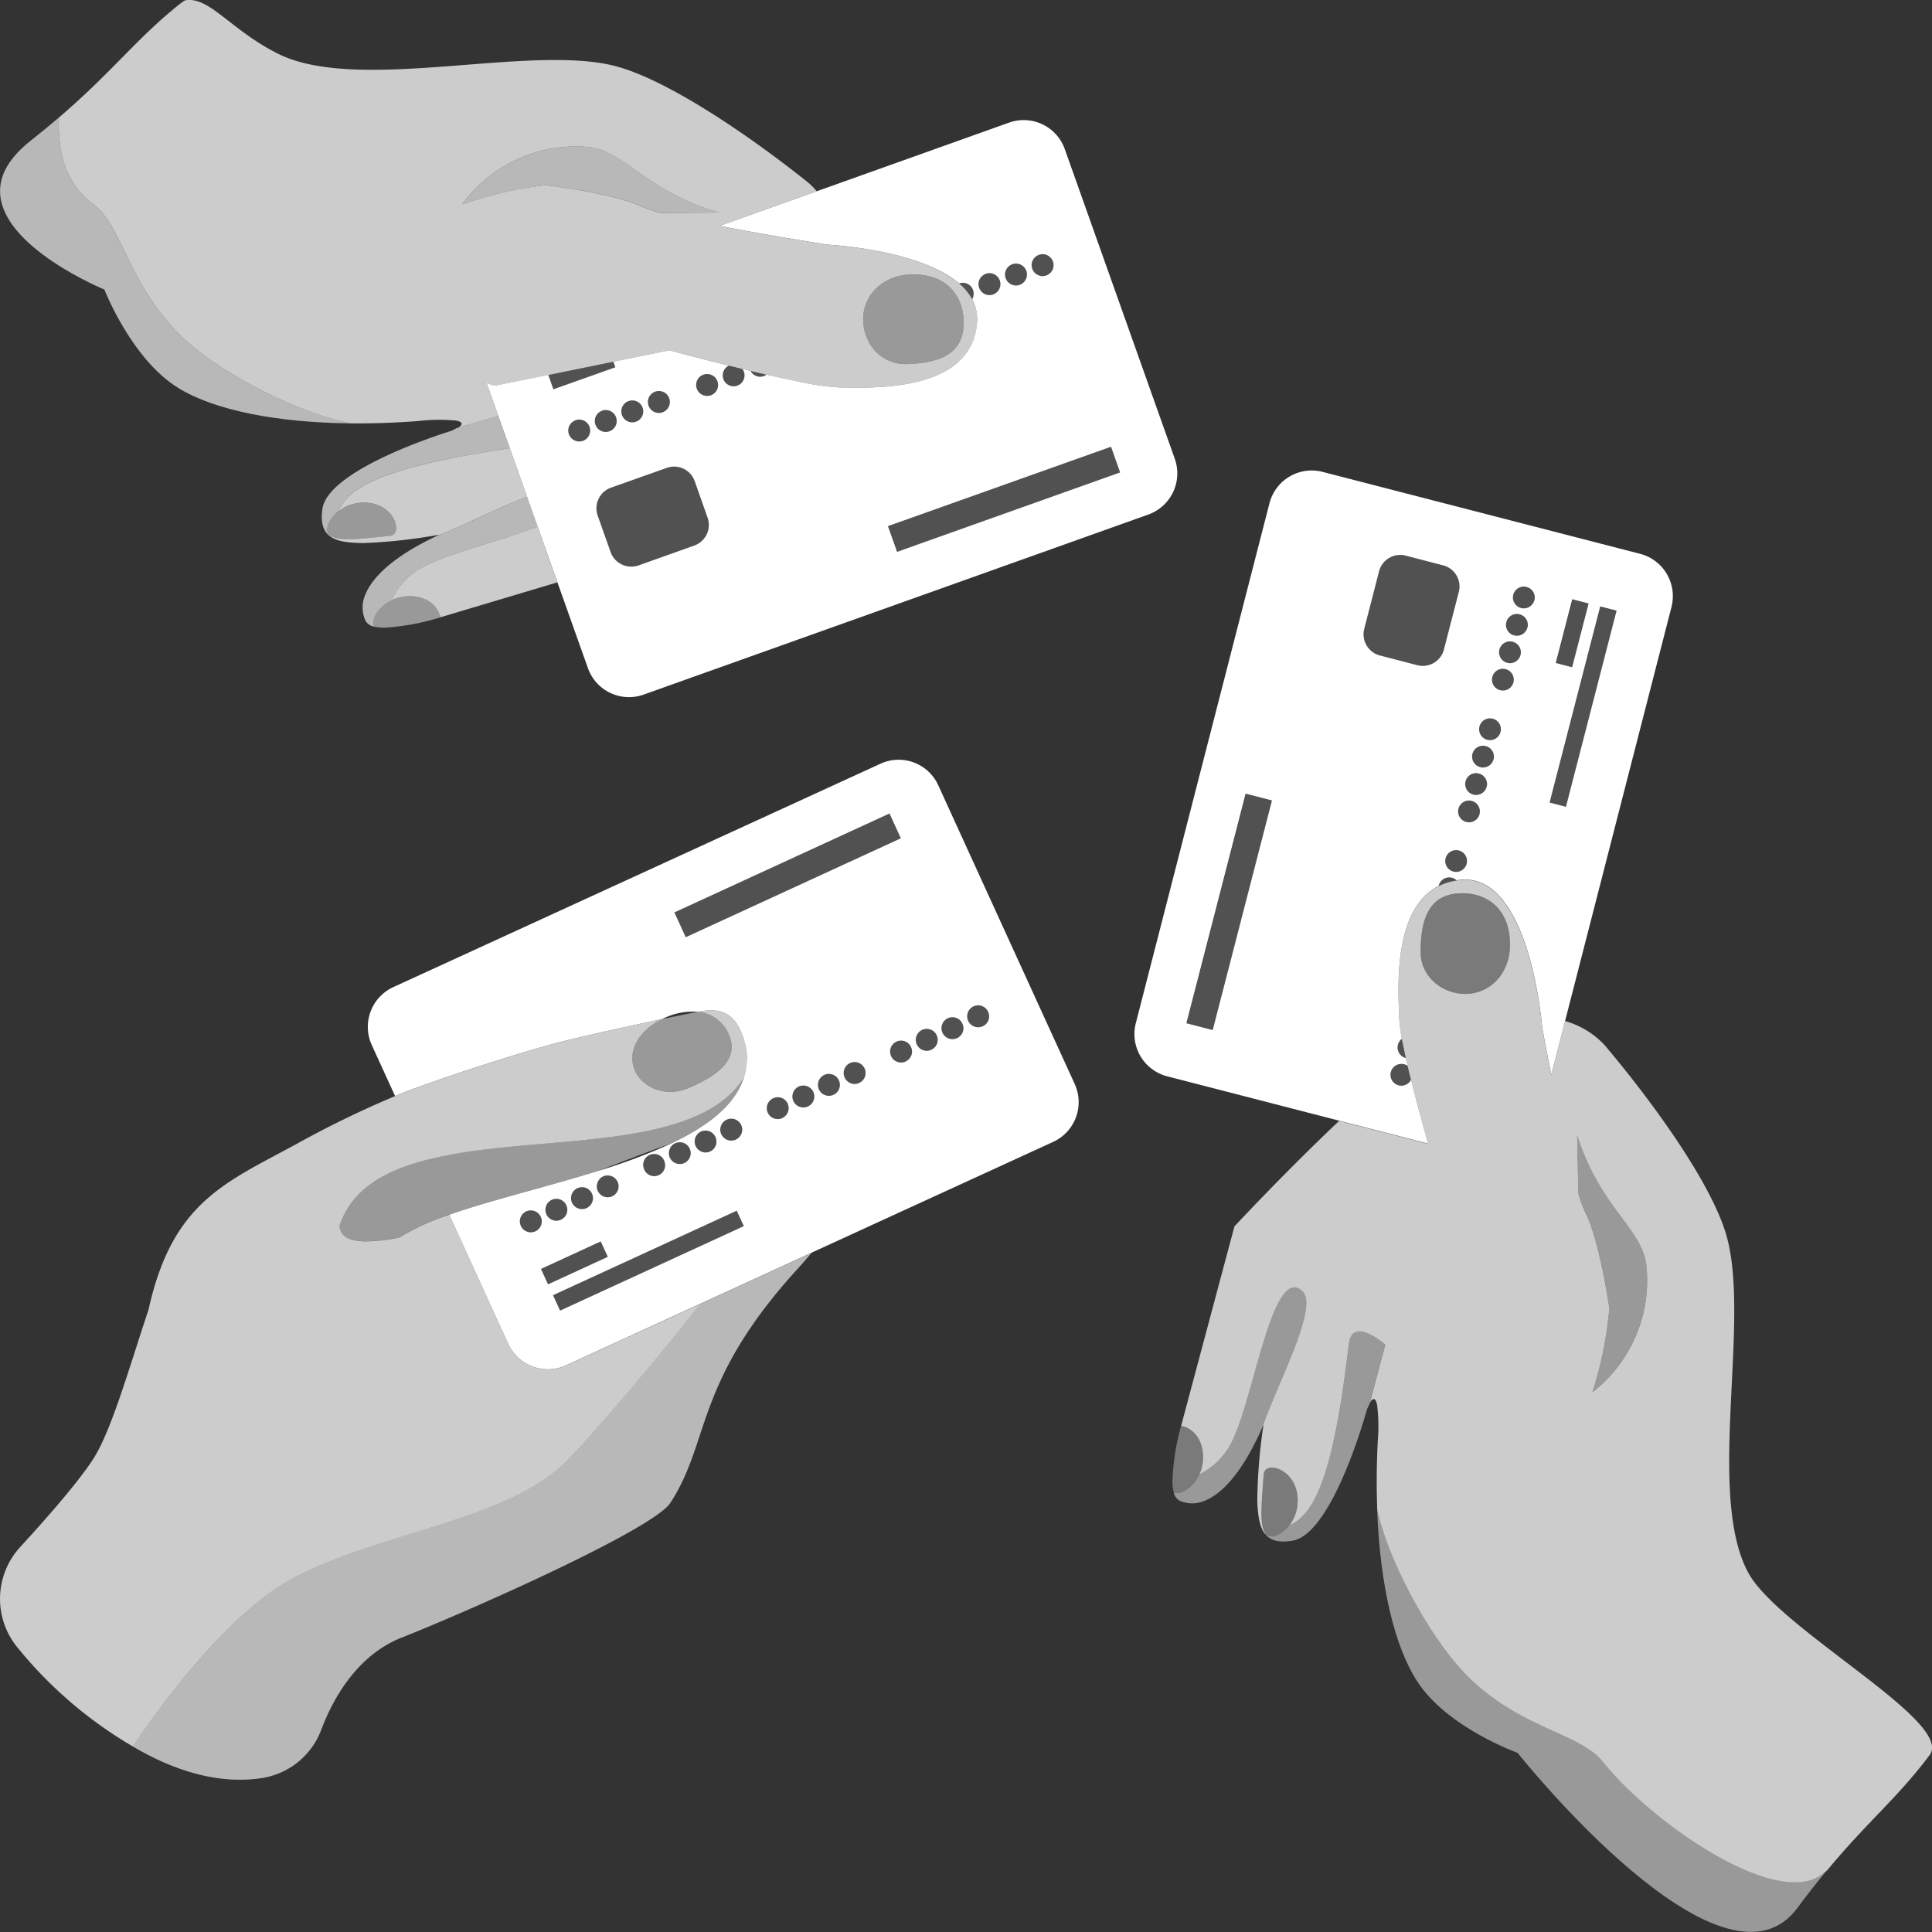 <svg viewBox="0 0 300 300" xmlns="http://www.w3.org/2000/svg"><rect x="0" y="0" width="300" height="300" fill="#333333" stroke="none"/><g fill="#fff"><path d="m 98.48 165.94 c 1.09 2.97 4.9 4.48 8.36 3.02 4.6 -1.95 8.29 -4.56 6.14 -8.75 a 5.71 5.71 0 0 0 -4.59 -3.11 c -.54 .1 -1.06 .22 -1.56 .31 -.74 .15 -2.2 .45 -4.02 .83 -3.37 1.6 -5.41 4.76 -4.33 7.7 z" opacity=".5"/><path d="m 81.72 188.12 a 1.7 1.7 0 1 0 2.24 .84 1.7 1.7 0 0 0 -2.24 -.84 z" opacity=".15"/><path d="m 85.7 186.3 a 1.7 1.7 0 1 0 2.24 .84 1.7 1.7 0 0 0 -2.24 -.84 z" opacity=".15"/><path d="m 89.7 184.5 a 1.7 1.7 0 1 0 2.24 .84 1.7 1.7 0 0 0 -2.24 -.84 z" opacity=".15"/><path d="m 95.12 182.69 a 1.69 1.69 0 0 0 -2.28 2.22 1.69 1.69 0 1 0 3.08 -1.41 1.67 1.67 0 0 0 -.8 -.81 z" opacity=".15"/><path d="m 103.13 180.16 a 1.69 1.69 0 0 0 -3.19 1.07 1.73 1.73 0 0 0 .11 .34 1.69 1.69 0 0 0 3.12 -1.3 c -.02 -.03 -.03 -.07 -.04 -.11 z" opacity=".15"/><path d="m 104.87 177.51 a 1.7 1.7 0 0 0 -.83 2.25 1.74 1.74 0 0 0 .13 .22 1.69 1.69 0 1 0 .71 -2.47 z" opacity=".15"/><path d="m 111.1 176.54 a 1.69 1.69 0 1 0 -3.08 1.41 1.71 1.71 0 0 0 2.24 .84 1.69 1.69 0 0 0 .93 -1.96 1.67 1.67 0 0 0 -.09 -.29 z" opacity=".15"/><path d="m 114.62 174.11 a 1.69 1.69 0 0 0 -2.61 2.01 .56 .56 0 0 0 .03 .05 1.69 1.69 0 1 0 2.58 -2.06 z" opacity=".15"/><path d="m 120.05 170.54 a 1.7 1.7 0 0 0 -.84 2.23 l .01 .02 a 1.69 1.69 0 0 0 2.24 .84 1.72 1.72 0 0 0 .24 -.14 1.69 1.69 0 0 0 -1.65 -2.94 z" opacity=".15"/><path d="m 124.03 168.72 a 1.7 1.7 0 1 0 2.24 .84 1.7 1.7 0 0 0 -2.24 -.84 z" opacity=".15"/><path d="m 128.03 166.92 a 1.7 1.7 0 1 0 2.24 .84 1.7 1.7 0 0 0 -2.24 -.84 z" opacity=".15"/><path d="m 132 165.08 a 1.7 1.7 0 1 0 2.24 .84 1.7 1.7 0 0 0 -2.24 -.84 z" opacity=".15"/><path d="m 139.21 161.75 a 1.7 1.7 0 1 0 2.24 .84 1.7 1.7 0 0 0 -2.24 -.84 z" opacity=".15"/><path d="m 143.2 159.93 a 1.7 1.7 0 1 0 2.24 .84 1.7 1.7 0 0 0 -2.24 -.84 z" opacity=".15"/><path d="m 147.19 158.13 a 1.7 1.7 0 1 0 2.24 .84 1.7 1.7 0 0 0 -2.24 -.84 z" opacity=".15"/><path d="m 151.17 156.29 a 1.7 1.7 0 1 0 2.24 .84 1.7 1.7 0 0 0 -2.24 -.84 z" opacity=".15"/><path d="m 237.04 91.16 a 1.7 1.7 0 1 0 1.22 2.07 1.69 1.69 0 0 0 -1.22 -2.07 z" opacity=".15"/><path d="m 235.96 95.41 a 1.7 1.7 0 1 0 1.22 2.07 1.69 1.69 0 0 0 -1.22 -2.07 z" opacity=".15"/><path d="m 234.89 99.66 a 1.7 1.7 0 1 0 1.22 2.07 1.69 1.69 0 0 0 -1.22 -2.07 z" opacity=".15"/><path d="m 233.78 103.91 a 1.7 1.7 0 1 0 1.22 2.06 1.69 1.69 0 0 0 -1.22 -2.06 z" opacity=".15"/><path d="m 231.78 111.61 a 1.7 1.7 0 1 0 1.22 2.06 1.69 1.69 0 0 0 -1.22 -2.06 z" opacity=".15"/><path d="m 230.7 115.86 a 1.7 1.7 0 1 0 1.22 2.07 1.69 1.69 0 0 0 -1.22 -2.07 z" opacity=".15"/><path d="m 229.63 120.11 a 1.7 1.7 0 1 0 1.22 2.07 1.69 1.69 0 0 0 -1.22 -2.07 z" opacity=".15"/><path d="m 228.53 124.36 a 1.7 1.7 0 1 0 1.22 2.07 1.69 1.69 0 0 0 -1.22 -2.07 z" opacity=".15"/><path d="m 226.53 132.06 a 1.7 1.7 0 1 0 1.22 2.07 1.69 1.69 0 0 0 -1.22 -2.07 z" opacity=".15"/><path d="m 223.38 137.53 c 0 .02 0 .03 -.01 .05 a 9.22 9.22 0 0 1 2.78 -.87 1.66 1.66 0 0 0 -.71 -.4 1.69 1.69 0 0 0 -2.06 1.22 z" opacity=".15"/><path d="m 218.27 164.3 h .02 c -.25 -1.08 -.46 -2.09 -.62 -2.99 a 1.69 1.69 0 0 0 .6 2.99 z" opacity=".15"/><path d="m 218.01 165.26 a 1.75 1.75 0 0 0 -.2 -.03 1.69 1.69 0 1 0 1.29 2.44 c -.18 -.73 -.36 -1.44 -.52 -2.14 a 1.66 1.66 0 0 0 -.57 -.27 z" opacity=".15"/><path d="m 90.5 68.45 a 1.7 1.7 0 1 0 -2.16 -1.03 1.7 1.7 0 0 0 2.16 1.03 z" opacity=".15"/><path d="m 94.63 66.97 a 1.7 1.7 0 1 0 -2.16 -1.03 1.7 1.7 0 0 0 2.16 1.03 z" opacity=".15"/><path d="m 97.61 62.28 a 1.7 1.7 0 1 0 2.16 1.03 1.7 1.7 0 0 0 -2.16 -1.03 z" opacity=".15"/><path d="m 103.9 61.85 a 1.69 1.69 0 1 0 -1.03 2.17 1.69 1.69 0 0 0 1.03 -2.17 z" opacity=".15"/><path d="m 109.23 58.18 a 1.7 1.7 0 1 0 2.16 1.03 1.7 1.7 0 0 0 -2.16 -1.03 z" opacity=".15"/><path d="m 115.27 57.28 c -.7 -.17 -1.4 -.34 -2.08 -.51 a 1.69 1.69 0 1 0 2.33 .95 1.64 1.64 0 0 0 -.25 -.44 z" opacity=".15"/><path d="m 118.6 58.4 a 1.72 1.72 0 0 0 .42 -.23 c -.82 -.19 -1.65 -.38 -2.48 -.58 a 1.69 1.69 0 0 0 2.06 .81 z" opacity=".15"/><path d="m 150.96 46.46 a 1.69 1.69 0 0 0 -2.02 -2.45 8.62 8.62 0 0 1 2.02 2.45 z" opacity=".15"/><path d="m 153.06 42.53 a 1.7 1.7 0 1 0 2.16 1.03 1.7 1.7 0 0 0 -2.16 -1.03 z" opacity=".15"/><path d="m 157.18 41.04 a 1.7 1.7 0 1 0 2.16 1.03 1.7 1.7 0 0 0 -2.16 -1.03 z" opacity=".15"/><path d="m 161.31 39.58 a 1.7 1.7 0 1 0 2.16 1.03 1.7 1.7 0 0 0 -2.16 -1.03 z" opacity=".15"/><path d="m 85.87 201.12 l 1.1 2.39 28.52 -13.12 -1.09 -2.39 z" opacity=".15"/><path d="m 104.71 141.68 l 1.77 3.85 33.39 -15.35 -1.76 -3.85 z" opacity=".15"/><path d="m 93.28 192.78 l -9.28 4.26 1.1 2.39 9.28 -4.26 z" opacity=".15"/><path d="m 230.1 108.42 h 31.45 v 2.63 h -31.45 z" opacity=".15" transform="matrix(.25 -.968 .968 .25 78.14 320.33)"/><path d="m 172.45 139.48 h 36.81 v 4.23 h -36.81 z" opacity=".15" transform="matrix(.251 -.968 .968 .251 5.93 290.84)"/><path d="m 239.03 97.02 h 10.23 v 2.63 h -10.23 z" opacity=".15" transform="matrix(.251 -.968 .968 .251 87.73 310.02)"/><path d="m 224.09 87.79 l -5.82 -1.51 a 3.39 3.39 0 0 0 -4.13 2.44 l -2.3 8.93 a 3.39 3.39 0 0 0 2.43 4.13 l 5.82 1.51 .04 .01 a 3.38 3.38 0 0 0 4.08 -2.45 l 2.31 -8.93 a 3.39 3.39 0 0 0 -2.43 -4.13 z" opacity=".15"/><path d="m 137.88 81.7 l 1.42 3.99 34.63 -12.32 -1.42 -3.99 z" opacity=".15"/><path d="m 95.56 57.04 l -.31 -.88 -10.11 2.06 .8 2.24 z" opacity=".15"/><path d="m 92.81 80.06 l 2.01 5.68 a 3.42 3.42 0 0 0 4.32 2.06 l 8.68 -3.09 a 3.39 3.39 0 0 0 2.06 -4.33 l -1.25 -3.54 -.75 -2.13 -.02 -.04 a 3.38 3.38 0 0 0 -4.31 -2.02 l -8.68 3.08 a 3.4 3.4 0 0 0 -2.06 4.33 z" opacity=".15"/><path d="m 65.65 88.06 a 11.17 11.17 0 0 0 -4.84 5.16 6.47 6.47 0 0 1 3.29 -.63 c 2.66 .18 4.05 1.9 4.27 3.27 l .1 -.03 18.08 -5.4 -3.07 -8.64 c -5.71 2.18 -14.06 4.2 -17.83 6.27 z" opacity=".75"/><path d="m 67.69 83.28 c 3.88 -1.44 9.59 -4.42 14.15 -6.14 -.91 -2.57 -1.81 -5.1 -2.68 -7.55 -17.3 2.64 -24.92 5.39 -26.65 9.85 a 6.36 6.36 0 0 1 4.47 -1.37 c 4.37 .29 5.64 4.92 3.58 5.14 -4.78 .5 -7.82 .84 -9.11 .06 -.04 .02 -.08 .04 -.12 .06 1.15 .8 2.93 .97 5.01 1 a 82.93 82.93 0 0 0 11.86 -1.3 c -.18 .09 -.34 .17 -.51 .25 z" opacity=".75"/><path d="m 150.96 46.46 a 8.62 8.62 0 0 0 -2.03 -2.44 c -4.83 -4.16 -14.58 -5.5 -18.61 -5.88 -1.12 -.11 -1.81 -.14 -1.81 -.14 s -8.79 -1.37 -16.78 -2.91 l 15.09 -5.39 a 9.97 9.97 0 0 0 -1.4 -1.41 c -9.21 -7.36 -21.93 -16.01 -30 -18.06 -13.4 -3.41 -39.86 4.3 -52.23 -1.88 -7.46 -3.73 -10.68 -8.99 -14.48 -8.29 a 7.48 7.48 0 0 0 -.74 .52 c -6.82 5.42 -10.37 10.44 -18.88 17.72 .06 3.73 .14 9.46 5.47 13.5 4.51 3.43 5.43 12.65 13.83 20.64 5.57 5.3 17.45 11.57 26.05 13.3 3.39 .03 6.93 -.08 10.59 -.37 a 27.58 27.58 0 0 1 5.7 -.07 c 1.36 .22 1.01 .71 .45 1.1 l 6.19 -1.83 c -.64 -1.81 -1.25 -3.53 -1.81 -5.11 a 4.83 4.83 0 0 0 1.36 .44 l 8.23 -1.67 10.1 -2.06 8.71 -1.77 s 4.16 1.12 9.23 2.38 c .68 .17 1.38 .34 2.08 .51 q .64 .15 1.28 .31 c .83 .2 1.65 .39 2.48 .58 1.68 .39 3.34 .75 4.86 1.05 a 41.72 41.72 0 0 0 6.39 .94 c 5.19 .05 20.66 .8 21.44 -10.09 a 6.54 6.54 0 0 0 -.76 -3.62 z m -60 -23.67 c 5.92 .33 9.12 6.86 20.7 10.21 l -9.04 .07 a 19.09 19.09 0 0 1 -2.95 -.98 c -4.39 -2.11 -14.96 -3.34 -14.96 -3.34 a 59.48 59.48 0 0 0 -12.95 3 21.87 21.87 0 0 1 19.21 -8.96 z m 49.64 33.75 a 6.41 6.41 0 0 1 -5.91 -3.91 7.27 7.27 0 0 1 -.66 -3.09 c 0 -.06 -.01 -.11 0 -.17 .13 -3.84 3.27 -6.5 7.02 -6.73 3.23 -.2 5.48 .81 6.86 2.42 a 6.84 6.84 0 0 1 1.26 2.2 8.29 8.29 0 0 1 .45 2.19 c .38 5.7 -4.02 6.97 -9.02 7.09 z" opacity=".75"/><path d="m 108.39 157.11 a 5.71 5.71 0 0 1 4.59 3.11 c 2.15 4.19 -1.54 6.8 -6.14 8.75 -3.46 1.46 -7.26 -.05 -8.36 -3.02 -1.08 -2.95 .96 -6.11 4.32 -7.69 -4.92 1.03 -12.53 2.69 -16.17 3.65 -5.64 1.48 -15.55 4.65 -22.21 7.09 -.97 .36 -2 .76 -3.07 1.2 a 157.32 157.32 0 0 0 -15.3 7.43 c -11.05 6.04 -19.29 8.97 -22.99 25.75 .69 .18 1.39 .33 2.1 .45 a 21.41 21.41 0 0 1 -2.1 -.45 c -3.01 8.98 -5.74 18.81 -8.66 23.29 -2.34 3.58 -7.24 9.17 -11.27 13.56 a 11.89 11.89 0 0 0 -.54 15.44 65.74 65.74 0 0 0 18.04 15.52 c 4.38 -6.51 14.98 -21.06 25.44 -26.42 13.65 -7.01 33.25 -8.77 42.25 -18.23 4.46 -4.68 12.72 -14.33 20.45 -24.08 l -20.87 9.56 a 6.77 6.77 0 0 1 -8.97 -3.34 c -2.27 -4.97 -5.65 -12.36 -9.16 -20.05 a 36.73 36.73 0 0 0 -7.77 3.53 25.85 25.85 0 0 1 -5.26 .6 c -2.43 -.04 -3.92 -.75 -4.02 -2.43 1.84 -5.54 6.79 -8.44 13.2 -10.14 a 70.61 70.61 0 0 1 9.55 -1.71 c 3.03 -.37 6.17 -.64 9.31 -.91 12.87 -1.12 25.74 -2.31 30.74 -10.26 a 10.24 10.24 0 0 0 .38 -4.34 c -1.28 -6.45 -4.56 -6.42 -7.51 -5.86 z" opacity=".75"/><path d="m 271.43 244.14 c -6.5 -12.22 .44 -38.94 -3.34 -52.26 -2.28 -8.03 -11.27 -20.52 -18.87 -29.53 a 13.22 13.22 0 0 0 -6.2 -3.8 c -.77 2.99 -1.49 5.8 -2.15 8.37 -.84 -4.24 -1.42 -7.39 -1.42 -7.39 s -.05 -.69 -.19 -1.81 c -.69 -5.56 -3.49 -21.99 -12.51 -21.08 -.2 .02 -.39 .06 -.59 .09 a 9.22 9.22 0 0 0 -2.78 .87 c -7.21 3.66 -6.27 16.22 -6.1 20.8 a 22.49 22.49 0 0 0 .4 2.93 c .17 .9 .38 1.91 .62 2.99 .03 .15 .07 .3 .1 .45 q .09 .39 .18 .78 c .16 .69 .34 1.41 .52 2.14 .83 3.32 1.81 6.91 2.65 9.92 l -13.81 -3.56 c -8.62 8.16 -16.26 16.39 -16.26 16.39 l -8.25 30.87 -.03 .1 c 1.37 .18 3.13 1.52 3.38 4.18 a 6.51 6.51 0 0 1 -.53 3.32 11.16 11.16 0 0 0 5.01 -4.99 c 3.47 -6.76 6.35 -27.89 11.01 -23.42 2.54 2.44 -4.04 14.55 -6.3 21.24 .08 -.18 .16 -.34 .23 -.52 a 83.62 83.62 0 0 0 -.97 11.91 c .09 2.08 .31 3.86 1.14 4.99 l .06 -.12 c -.82 -1.27 -.56 -4.33 -.19 -9.12 .16 -2.07 4.81 -.92 5.23 3.44 a 6.39 6.39 0 0 1 -1.24 4.51 c 4.51 -1.9 7.05 -9.91 9.23 -28.18 .53 -4.4 5.65 .12 5.65 .12 l -2.38 9 c .37 -.57 .85 -.93 1.11 .42 a 27.76 27.76 0 0 1 .09 5.71 c -.18 3.68 -.2 7.23 -.07 10.62 1.96 8.56 8.55 20.29 14 25.72 8.2 8.18 17.43 8.84 20.98 13.27 7.81 9.75 27.2 22.97 34.11 17.48 .3 -.24 .55 -.42 .77 -.57 6.38 -7.68 11.02 -11.34 15.92 -17.91 3.85 -5.2 -23.51 -19.54 -28.21 -28.37 z m -47.4 -104.82 a 6.38 6.38 0 0 1 2.5 -.6 c .28 -.02 .58 -.02 .89 -.01 3.83 .15 7.22 2.72 7.04 8.39 -.13 3.76 -2.69 6.99 -6.52 7.22 s -7.32 -2.62 -7.34 -6.38 c -.02 -3.79 .64 -7.25 3.43 -8.62 z m 23.24 76.86 a 59.82 59.82 0 0 0 2.63 -13.05 s -1.52 -10.55 -3.75 -14.89 a 19.26 19.26 0 0 1 -1.06 -2.92 l -.19 -9.05 c 3.67 11.5 10.27 14.52 10.77 20.45 a 21.95 21.95 0 0 1 -8.4 19.46 z" opacity=".75"/><path d="m 88.31 226.53 c -9 9.46 -28.6 11.22 -42.25 18.23 -10.46 5.37 -21.05 19.92 -25.44 26.42 .05 .03 .1 .06 .14 .09 8.54 5.01 15.3 5.57 20.02 4.81 a 11.77 11.77 0 0 0 9.11 -7.5 c 1.72 -4.56 5.4 -11.48 12.45 -14.28 10.93 -4.33 39.08 -16.84 41.75 -20.93 6.29 -9.63 3.67 -18.75 19.86 -36.45 .76 -.83 1.43 -1.62 2.06 -2.38 l -17.26 7.92 c -7.72 9.73 -15.98 19.38 -20.44 24.07 z" opacity=".65"/><path d="m 50.1 78.8 c -.4 2.4 .12 3.77 1.23 4.54 .04 -.02 .08 -.04 .12 -.06 a 1.43 1.43 0 0 1 -.45 -.41 c -.51 -.73 .09 -2.28 1.5 -3.43 1.73 -4.47 9.34 -7.21 26.65 -9.85 -.62 -1.74 -1.22 -3.42 -1.79 -5.03 l -6.19 1.84 -.27 .08 a 7.5 7.5 0 0 1 -.87 .44 s -18.59 5.63 -19.93 11.88 z" opacity=".65"/><path d="m 60.82 93.22 a 11.17 11.17 0 0 1 4.84 -5.16 c 3.76 -2.07 12.12 -4.09 17.84 -6.27 -.55 -1.55 -1.1 -3.1 -1.65 -4.65 -4.56 1.72 -10.26 4.7 -14.15 6.14 -6.41 3.04 -9.78 6.19 -10.93 8.95 a 4.95 4.95 0 0 0 -.01 4.17 1.9 1.9 0 0 0 1.34 .9 c -.53 -.95 .54 -3.03 2.72 -4.08 z" opacity=".65"/><path d="m 27.69 60.25 c 5.64 3.46 15.25 5.37 26.74 5.49 -8.6 -1.73 -20.48 -8 -26.05 -13.3 -8.4 -7.99 -9.31 -17.21 -13.83 -20.64 -5.32 -4.04 -5.4 -9.78 -5.47 -13.5 -1.3 1.11 -2.71 2.27 -4.26 3.5 -3.51 2.76 -4.85 5.45 -4.81 7.97 .11 8.62 16.2 15.19 16.2 15.19 s 4.18 10.8 11.48 15.29 z" opacity=".65"/><path d="m 99.68 32.08 a 19.09 19.09 0 0 0 2.95 .98 l 9.04 -.06 c -11.58 -3.35 -14.78 -9.88 -20.7 -10.21 a 21.87 21.87 0 0 0 -19.2 8.96 59.48 59.48 0 0 1 12.95 -3 s 10.57 1.22 14.96 3.33 z" opacity=".65"/><path d="m 84.77 177.56 c -3.14 .27 -6.29 .55 -9.31 .91 a 70.61 70.61 0 0 0 -9.55 1.71 c -6.41 1.7 -11.36 4.61 -13.2 10.14 .1 1.67 1.59 2.39 4.02 2.43 a 25.85 25.85 0 0 0 5.26 -.6 36.73 36.73 0 0 1 7.77 -3.53 l .55 -.19 c 6.53 -2.22 14.85 -4.2 22.59 -6.62 4.28 -1.64 8.22 -3.16 11.41 -4.29 5.6 -2.66 9.85 -5.92 11.2 -10.22 -5 7.95 -17.87 9.13 -30.74 10.26 z" opacity=".5"/><path d="m 209.46 208.63 c -2.18 18.27 -4.72 26.28 -9.23 28.18 -1.1 1.45 -2.63 2.09 -3.38 1.6 a 1.45 1.45 0 0 1 -.42 -.44 l -.06 .12 c .8 1.09 2.18 1.57 4.57 1.1 6.2 -1.52 11.31 -20.3 11.31 -20.3 a 7.62 7.62 0 0 1 .41 -.88 l .07 -.27 2.38 -9 s -5.12 -4.51 -5.65 -.11 z" opacity=".5"/><path d="m 202.28 200.47 c -4.66 -4.47 -7.55 16.65 -11.01 23.42 a 11.16 11.16 0 0 1 -5.01 4.99 c -.99 2.21 -3.04 3.34 -4 2.84 a 1.9 1.9 0 0 0 .93 1.32 4.92 4.92 0 0 0 4.16 -.13 c 2.73 -1.23 5.77 -4.7 8.63 -11.2 2.26 -6.69 8.84 -18.8 6.3 -21.24 z" opacity=".5"/><path d="m 282.94 290.96 c -6.91 5.49 -26.3 -7.73 -34.11 -17.48 -3.54 -4.42 -12.77 -5.08 -20.98 -13.27 -5.45 -5.43 -12.04 -17.16 -14 -25.72 .44 11.5 2.62 21.07 6.23 26.62 4.68 7.19 15.57 11.07 15.57 11.07 s 31.73 39.96 43.46 24.07 c 1.64 -2.22 3.16 -4.14 4.6 -5.87 -.22 .16 -.47 .34 -.77 .58 z" opacity=".5"/><path d="m 246.15 188.23 c 2.23 4.34 3.75 14.89 3.75 14.89 a 59.82 59.82 0 0 1 -2.63 13.05 21.95 21.95 0 0 0 8.4 -19.48 c -.5 -5.92 -7.1 -8.94 -10.77 -20.45 l .19 9.05 a 19.26 19.26 0 0 0 1.06 2.94 z" opacity=".5"/><path d="m 60.56 83.22 c 2.06 -.22 .79 -4.85 -3.58 -5.14 a 6.36 6.36 0 0 0 -4.47 1.37 c -1.42 1.14 -2.01 2.69 -1.5 3.43 a 1.43 1.43 0 0 0 .45 .41 c 1.28 .77 4.32 .43 9.1 -.07 z" opacity=".5"/><path d="m 58.1 97.3 a 6.82 6.82 0 0 0 1.57 .17 36.15 36.15 0 0 0 8.71 -1.61 c -.22 -1.37 -1.61 -3.09 -4.27 -3.27 a 6.47 6.47 0 0 0 -3.29 .63 c -2.18 1.05 -3.25 3.13 -2.72 4.08 z" opacity=".5"/><path d="m 149.17 47.26 a 6.84 6.84 0 0 0 -1.26 -2.2 c -1.39 -1.61 -3.64 -2.62 -6.86 -2.42 -3.75 .23 -6.9 2.89 -7.02 6.73 v .17 a 7.27 7.27 0 0 0 .66 3.09 6.41 6.41 0 0 0 5.91 3.91 c 5 -.12 9.4 -1.4 9.02 -7.09 a 8.29 8.29 0 0 0 -.45 -2.19 z" opacity=".5"/><path d="m 196.24 228.85 c -.36 4.8 -.62 7.86 .19 9.12 a 1.45 1.45 0 0 0 .42 .44 c .75 .49 2.28 -.15 3.38 -1.6 a 6.39 6.39 0 0 0 1.24 -4.51 c -.42 -4.37 -5.07 -5.52 -5.23 -3.45 z" opacity=".35"/><path d="m 183.41 221.38 a 36.34 36.34 0 0 0 -1.36 8.77 6.86 6.86 0 0 0 .21 1.56 c .96 .51 3.01 -.63 4 -2.84 a 6.51 6.51 0 0 0 .53 -3.32 c -.25 -2.65 -2.01 -3.99 -3.38 -4.17 z" opacity=".35"/><path d="m 227.42 138.71 c -.31 -.01 -.6 0 -.89 .01 a 6.38 6.38 0 0 0 -2.5 .6 c -2.79 1.37 -3.45 4.83 -3.43 8.62 .02 3.76 3.51 6.61 7.34 6.38 s 6.39 -3.46 6.52 -7.22 c .18 -5.67 -3.21 -8.24 -7.04 -8.39 z" opacity=".35"/><path d="m 145.69 121.93 a 6.76 6.76 0 0 0 -8.97 -3.34 l -75.65 34.69 a 6.79 6.79 0 0 0 -3.34 8.99 c 1.01 2.22 2.25 4.93 3.62 7.92 1.07 -.44 2.1 -.85 3.07 -1.2 6.66 -2.44 16.57 -5.61 22.21 -7.09 3.65 -.96 11.26 -2.61 16.17 -3.65 .03 -.01 .06 -.03 .08 -.04 a 10.44 10.44 0 0 1 5.5 -1.1 c 2.96 -.55 6.23 -.59 7.51 5.85 a 10.24 10.24 0 0 1 -.38 4.34 c -1.35 4.3 -5.6 7.56 -11.2 10.22 a 88.96 88.96 0 0 1 -11.41 4.29 c -7.74 2.42 -16.06 4.4 -22.59 6.62 l -.55 .19 c 3.51 7.69 6.89 15.09 9.16 20.05 a 6.77 6.77 0 0 0 8.97 3.34 l 20.86 -9.57 17.26 -7.92 37.53 -17.21 a 6.79 6.79 0 0 0 3.34 -8.99 c -5.15 -11.27 -16.04 -35.11 -21.19 -46.39 z m -39.21 23.6 l -1.76 -3.85 33.4 -15.36 1.76 3.85 z m 13.57 25.01 a 1.69 1.69 0 0 1 1.65 2.94 1.72 1.72 0 0 1 -.24 .14 1.69 1.69 0 0 1 -2.24 -.84 l -.01 -.02 a 1.7 1.7 0 0 1 .84 -2.22 z m 5.4 1.27 a 1.7 1.7 0 1 1 .84 -2.25 1.69 1.69 0 0 1 -.85 2.25 z m 3.98 -1.81 a 1.7 1.7 0 1 1 .83 -2.25 1.69 1.69 0 0 1 -.83 2.25 z m -16.6 3.87 a 1.7 1.7 0 1 1 -.8 2.3 .56 .56 0 0 1 -.03 -.05 1.7 1.7 0 0 1 .84 -2.25 z m -3.98 1.84 a 1.69 1.69 0 0 1 2.24 .84 1.67 1.67 0 0 1 .1 .28 1.68 1.68 0 0 1 -2.65 1.77 1.67 1.67 0 0 1 -.52 -.64 1.7 1.7 0 0 1 .84 -2.25 z m -3.99 1.81 a 1.69 1.69 0 0 1 2.24 .84 1.67 1.67 0 0 1 .15 .68 1.69 1.69 0 0 1 -3.1 .95 1.74 1.74 0 0 1 -.13 -.22 1.7 1.7 0 0 1 .85 -2.26 z m -3.99 1.82 a 1.69 1.69 0 0 1 2.24 .84 c .02 .04 .02 .08 .04 .11 a 1.69 1.69 0 0 1 -3.12 1.3 1.73 1.73 0 0 1 -.11 -.34 1.7 1.7 0 0 1 .96 -1.92 z m -7.21 3.33 a 1.71 1.71 0 0 1 2.24 .84 1.69 1.69 0 1 1 -3 -.13 1.68 1.68 0 0 1 .77 -.72 z m -2.57 4.92 a 1.7 1.7 0 1 1 .83 -2.25 1.69 1.69 0 0 1 -.82 2.24 z m -3.99 1.81 a 1.7 1.7 0 1 1 .84 -2.25 1.69 1.69 0 0 1 -.83 2.24 z m -3.97 1.8 a 1.7 1.7 0 1 1 .84 -2.25 1.69 1.69 0 0 1 -.84 2.25 z m 1.97 8.23 l -1.1 -2.39 9.28 -4.27 1.1 2.39 z m 1.87 4.08 l -1.1 -2.39 28.53 -13.12 1.1 2.39 z m 46.45 -35.35 a 1.7 1.7 0 1 1 .83 -2.25 1.69 1.69 0 0 1 -.84 2.25 z m 7.21 -3.33 a 1.7 1.7 0 1 1 .83 -2.25 1.69 1.69 0 0 1 -.84 2.25 z m 3.99 -1.82 a 1.7 1.7 0 1 1 .83 -2.25 1.69 1.69 0 0 1 -.84 2.25 z m 3.99 -1.81 a 1.7 1.7 0 1 1 .83 -2.25 1.69 1.69 0 0 1 -.84 2.26 z m 3.98 -1.84 a 1.7 1.7 0 1 1 .84 -2.25 1.69 1.69 0 0 1 -.85 2.26 z"/><path d="m 258.82 89.12 a 6.77 6.77 0 0 0 -4.14 -3.12 l -49.32 -12.73 a 6.77 6.77 0 0 0 -8.24 4.88 l -20.75 80.72 a 6.78 6.78 0 0 0 4.87 8.26 l 26.71 6.89 13.81 3.56 c -.85 -3.01 -1.83 -6.6 -2.65 -9.92 a 1.69 1.69 0 1 1 -1.29 -2.44 1.75 1.75 0 0 1 .2 .03 1.66 1.66 0 0 1 .57 .27 q -.09 -.4 -.18 -.78 c -.04 -.15 -.07 -.3 -.1 -.45 h -.02 a 1.69 1.69 0 0 1 -.6 -2.99 22.49 22.49 0 0 1 -.4 -2.93 c -.18 -4.58 -1.11 -17.14 6.1 -20.8 0 -.02 0 -.03 .01 -.05 a 1.69 1.69 0 0 1 2.06 -1.22 1.66 1.66 0 0 1 .71 .4 c .19 -.03 .38 -.07 .59 -.09 9.03 -.91 11.83 15.53 12.51 21.08 .14 1.12 .19 1.81 .19 1.81 s .58 3.16 1.42 7.39 c .66 -2.56 1.38 -5.38 2.15 -8.37 5.44 -21.16 13.15 -51.16 16.52 -64.28 a 6.8 6.8 0 0 0 -.73 -5.12 z m -70.51 70.83 l -4.09 -1.06 9.2 -35.65 4.09 1.06 z m 31.82 -56.65 l -.04 -.01 -5.82 -1.51 a 3.39 3.39 0 0 1 -2.43 -4.13 l 2.3 -8.93 a 3.39 3.39 0 0 1 4.13 -2.44 l 5.82 1.51 a 3.39 3.39 0 0 1 2.43 4.13 l -2.31 8.93 a 3.38 3.38 0 0 1 -4.08 2.45 z m 7.61 30.83 a 1.69 1.69 0 1 1 -1.22 -2.07 1.69 1.69 0 0 1 1.22 2.06 z m 2 -7.7 a 1.69 1.69 0 1 1 -1.22 -2.07 1.69 1.69 0 0 1 1.22 2.07 z m 1.1 -4.25 a 1.69 1.69 0 1 1 -1.22 -2.07 1.69 1.69 0 0 1 1.23 2.07 z m 1.07 -4.26 a 1.69 1.69 0 1 1 -1.22 -2.07 1.69 1.69 0 0 1 1.23 2.07 z m 1.09 -4.25 a 1.69 1.69 0 1 1 -1.22 -2.07 1.69 1.69 0 0 1 1.22 2.07 z m 2 -7.7 a 1.69 1.69 0 1 1 -1.22 -2.07 1.69 1.69 0 0 1 1.22 2.07 z m 1.1 -4.25 a 1.69 1.69 0 1 1 -1.22 -2.07 1.69 1.69 0 0 1 1.22 2.08 z m 1.07 -4.26 a 1.69 1.69 0 1 1 -1.22 -2.07 1.69 1.69 0 0 1 1.23 2.08 z m 1.08 -4.25 a 1.69 1.69 0 1 1 -1.22 -2.07 1.69 1.69 0 0 1 1.23 2.08 z m 5.89 -.16 l 2.54 .66 -2.56 9.9 -2.54 -.66 z m -.98 32.23 l -2.54 -.66 7.86 -30.45 2.54 .66 z"/><path d="m 79.16 69.59 c .87 2.44 1.77 4.98 2.68 7.55 .55 1.55 1.1 3.1 1.65 4.65 l 3.07 8.64 4.73 13.31 a 6.77 6.77 0 0 0 8.65 4.12 l 78.37 -27.96 a 6.79 6.79 0 0 0 4.11 -8.66 l -17.08 -48.08 a 6.77 6.77 0 0 0 -8.65 -4.12 l -29.87 10.66 -15.08 5.38 c 7.99 1.55 16.78 2.91 16.78 2.91 s .69 .04 1.81 .14 c 4.03 .39 13.78 1.73 18.61 5.88 a 1.69 1.69 0 0 1 2.02 2.45 6.54 6.54 0 0 1 .75 3.61 c -.79 10.9 -16.26 10.15 -21.44 10.09 a 41.72 41.72 0 0 1 -6.39 -.94 c -1.53 -.31 -3.18 -.67 -4.86 -1.05 a 1.72 1.72 0 0 1 -.42 .23 1.69 1.69 0 0 1 -2.06 -.81 q -.64 -.15 -1.28 -.31 a 1.64 1.64 0 0 1 .25 .44 1.69 1.69 0 1 1 -2.33 -.95 c -5.08 -1.25 -9.23 -2.38 -9.23 -2.38 l -8.71 1.77 .31 .87 -9.62 3.42 -.79 -2.24 -8.23 1.67 a 4.83 4.83 0 0 1 -1.36 -.44 c .56 1.58 1.17 3.3 1.81 5.11 .58 1.62 1.18 3.31 1.8 5.04 z m 82.16 -30.02 a 1.7 1.7 0 1 1 -1.03 2.17 1.69 1.69 0 0 1 1.02 -2.16 z m -4.13 1.46 a 1.7 1.7 0 1 1 -1.03 2.17 1.69 1.69 0 0 1 1.02 -2.16 z m -4.12 1.49 a 1.7 1.7 0 1 1 -1.03 2.17 1.69 1.69 0 0 1 1.02 -2.16 z m 19.45 26.85 l 1.41 3.99 -34.63 12.33 -1.42 -3.99 z m -63.29 -11.19 a 1.7 1.7 0 1 1 -1.03 2.17 1.69 1.69 0 0 1 1.03 -2.17 z m -1.38 16.49 l .02 .04 .75 2.13 1.25 3.54 a 3.39 3.39 0 0 1 -2.06 4.33 l -8.67 3.09 a 3.42 3.42 0 0 1 -4.32 -2.06 l -2.01 -5.68 a 3.4 3.4 0 0 1 2.06 -4.33 l 8.68 -3.08 a 3.38 3.38 0 0 1 4.3 2.02 z m -6.11 -13.85 a 1.7 1.7 0 1 1 -1.03 2.17 1.69 1.69 0 0 1 1.03 -2.17 z m -4.13 1.46 a 1.7 1.7 0 1 1 -1.03 2.17 1.69 1.69 0 0 1 1.03 -2.17 z m -4.12 1.49 a 1.7 1.7 0 1 1 -1.03 2.17 1.69 1.69 0 0 1 1.03 -2.16 z m -4.12 1.48 a 1.7 1.7 0 1 1 -1.03 2.17 1.69 1.69 0 0 1 1.03 -2.16 z"/></g></svg>